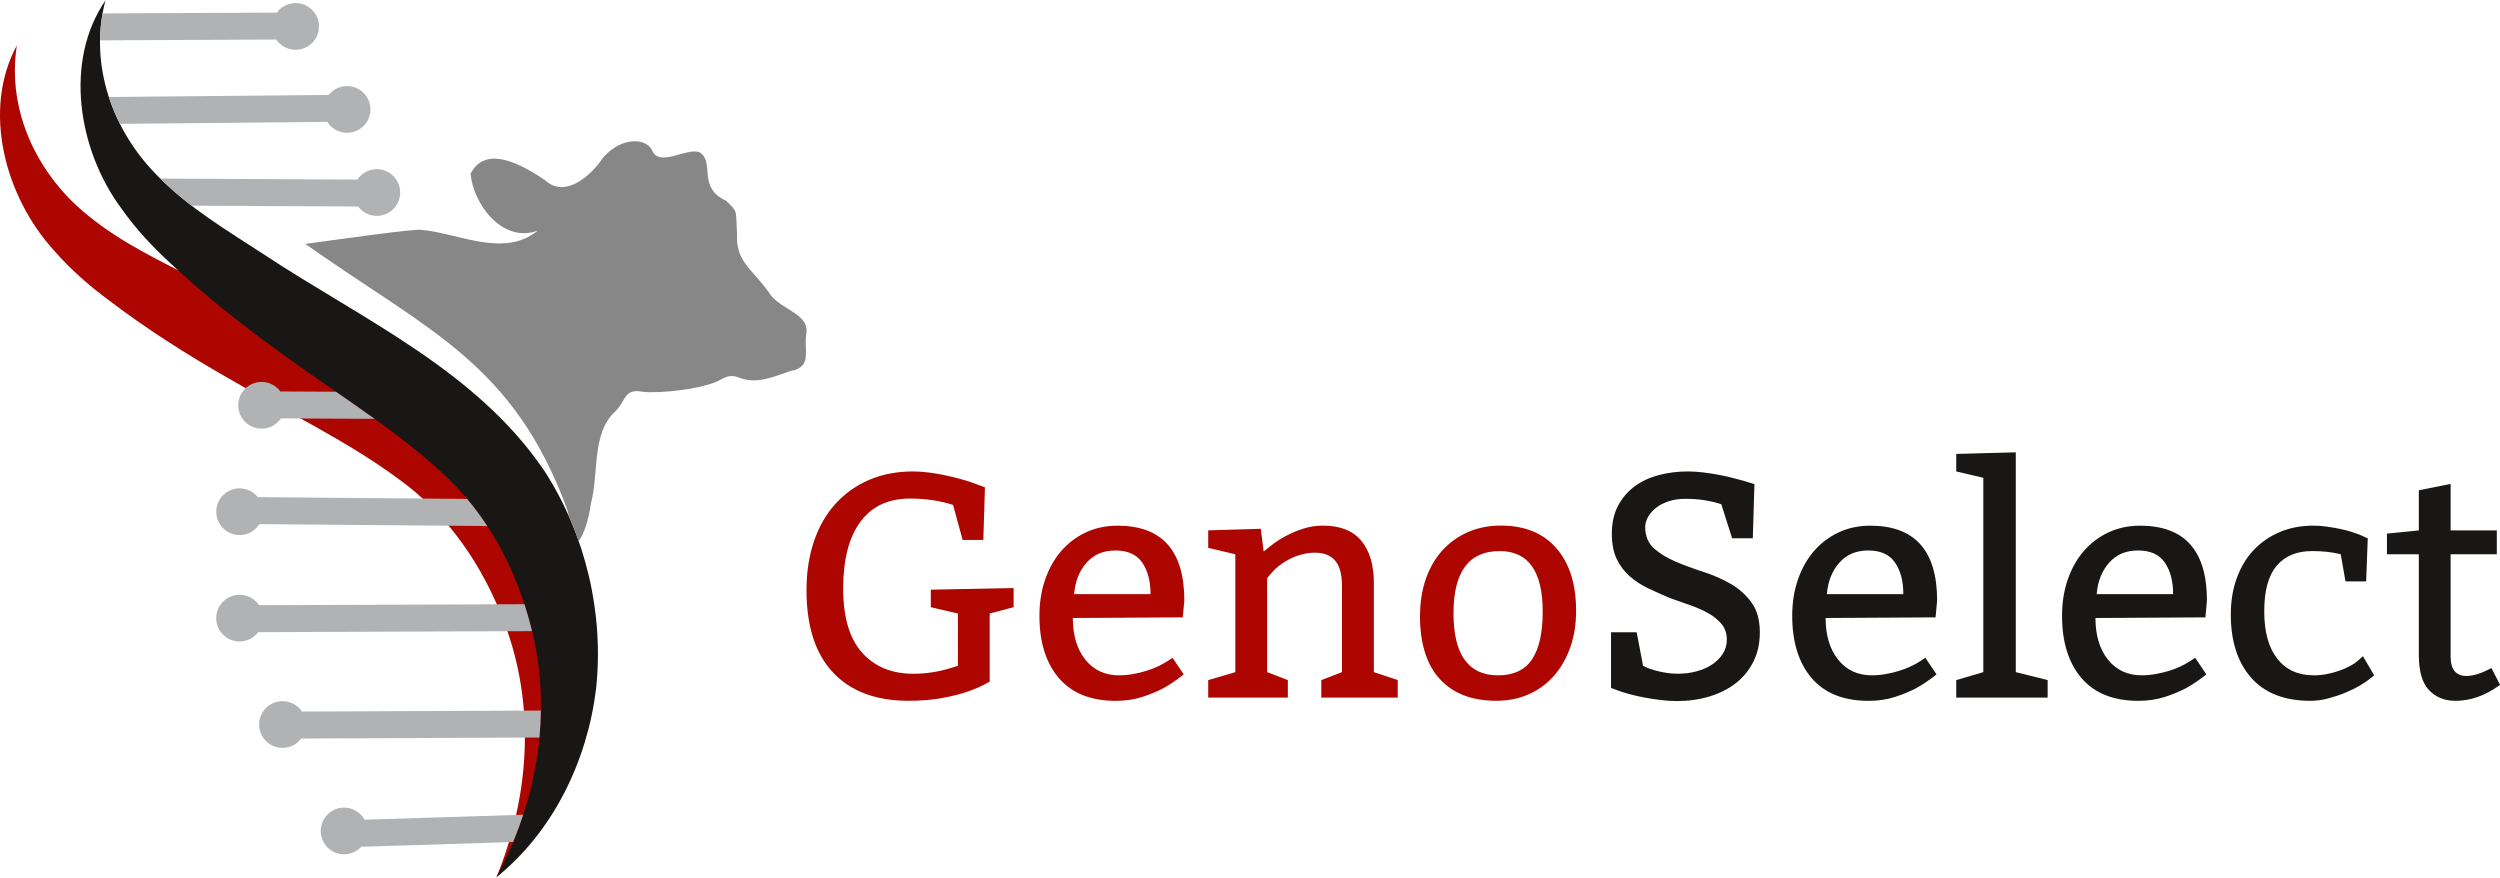 <?xml version="1.0"?>
<svg xmlns="http://www.w3.org/2000/svg" id="uuid-a38dc025-6a0c-420a-8e07-09988fde8de9" data-name="Ebene 2" viewBox="0 0 713.88 250.39" width="225" height="79"><g id="uuid-ec7198eb-c59c-437f-ae95-ad81f710a52c" data-name="Ebene 1"><g><path d="M282.61,175.06v19.47c-.06,0-.61.29-1.64.86s-2.53,1.21-4.5,1.91c-1.97.7-4.4,1.32-7.28,1.86s-6.14.82-9.78.82c-9.28,0-16.45-2.68-21.51-8.05-5.07-5.37-7.6-13.2-7.6-23.51,0-5.15.71-9.82,2.14-14.01,1.42-4.19,3.47-7.75,6.14-10.69,2.67-2.94,5.87-5.22,9.6-6.82s7.93-2.41,12.6-2.41c1.39,0,2.92.11,4.59.32s3.31.5,4.91.86c1.61.36,3.12.74,4.55,1.14s2.59.77,3.51,1.14l2.91,1.09-.46,15.01h-5.91l-2.73-10c-3.76-1.21-7.85-1.82-12.28-1.82-6.19,0-10.92,2.21-14.19,6.64s-4.91,10.77-4.91,19.01,1.79,14.3,5.37,18.33,8.46,6.05,14.65,6.05c3.7,0,7.37-.57,11.01-1.73l1.73-.54v-14.92l-7.74-1.82v-5l23.65-.46v5.46l-6.82,1.81Z" style="fill: #ad0600; stroke-width: 0px;"/><path d="M337.73,176.16l-31.38.18c0,4.97,1.2,8.95,3.59,11.92,2.39,2.97,5.59,4.45,9.6,4.45,1.33,0,2.67-.12,4.01-.36,1.33-.24,2.59-.54,3.77-.91,1.18-.36,2.26-.77,3.23-1.23.97-.46,1.79-.89,2.46-1.32l1.82-1.18,3.19,4.73c-2.06,1.64-3.96,2.92-5.69,3.87s-3.76,1.79-6.09,2.55c-2.34.76-4.87,1.14-7.6,1.14-7.15,0-12.58-2.17-16.28-6.5s-5.55-10.27-5.55-17.78c0-3.76.54-7.22,1.64-10.37,1.09-3.16,2.62-5.87,4.59-8.14,1.97-2.27,4.32-4.05,7.05-5.32,2.73-1.27,5.73-1.91,9-1.91,12.73,0,19.1,7.13,19.1,21.38l-.45,4.83ZM306.71,169.52h21.83c0-3.7-.79-6.7-2.37-9s-4.12-3.46-7.64-3.46-6.22,1.17-8.28,3.51c-2.06,2.33-3.24,5.32-3.54,8.95Z" style="fill: #ad0600; stroke-width: 0px;"/><path d="M360.02,150.87l.82,6.46c.61-.49,1.46-1.15,2.55-2,1.09-.85,2.38-1.67,3.87-2.46,1.49-.79,3.12-1.47,4.91-2.05,1.79-.57,3.66-.86,5.59-.86,4.91,0,8.57,1.44,10.96,4.32,2.39,2.88,3.59,6.9,3.59,12.05v25.47l6.82,2.27v5h-21.83v-5l5.91-2.27v-24.56c0-3.27-.64-5.69-1.91-7.23s-3.22-2.32-5.82-2.32c-1.27,0-2.53.17-3.77.5-1.24.33-2.4.77-3.46,1.32-1.06.54-2,1.14-2.82,1.77s-1.5,1.26-2.05,1.86l-1.54,1.82v26.84l5.91,2.27v5h-22.74v-5l7.74-2.27v-33.66l-7.74-1.82v-5l15.01-.46Z" style="fill: #ad0600; stroke-width: 0px;"/><path d="M405.5,175.7c0-3.88.56-7.42,1.68-10.6,1.12-3.19,2.71-5.9,4.77-8.14,2.06-2.24,4.5-3.97,7.32-5.19s5.93-1.82,9.32-1.82c6.79,0,12.07,2.16,15.83,6.46,3.76,4.31,5.64,10.28,5.64,17.92,0,3.76-.54,7.2-1.64,10.32-1.09,3.12-2.62,5.82-4.59,8.1-1.97,2.27-4.37,4.05-7.19,5.32-2.82,1.27-5.96,1.91-9.42,1.91-6.91,0-12.27-2.06-16.06-6.19-3.79-4.13-5.68-10.16-5.68-18.11ZM428.24,157.23c-8.79,0-13.19,5.91-13.19,17.74s4.24,17.74,12.73,17.74c4.42,0,7.65-1.52,9.69-4.55,2.03-3.03,3.05-7.58,3.05-13.65,0-11.52-4.1-17.28-12.28-17.28Z" style="fill: #ad0600; stroke-width: 0px;"/><path d="M467.36,180.43l1.82,9.55c1.09.61,2.57,1.14,4.45,1.59s3.73.68,5.55.68,3.58-.22,5.27-.68c1.7-.46,3.19-1.11,4.45-1.96,1.27-.85,2.29-1.86,3.05-3.05.76-1.18,1.14-2.53,1.14-4.05,0-1.76-.49-3.23-1.46-4.41s-2.23-2.21-3.77-3.09c-1.54-.88-3.29-1.65-5.23-2.32-1.94-.67-3.91-1.36-5.91-2.09-2.12-.91-4.17-1.83-6.14-2.77-1.97-.94-3.73-2.09-5.27-3.46s-2.77-3.02-3.69-4.95c-.91-1.94-1.36-4.34-1.36-7.19,0-3.03.59-5.67,1.77-7.92,1.18-2.24,2.76-4.09,4.73-5.55,1.97-1.46,4.27-2.53,6.91-3.23,2.64-.69,5.41-1.04,8.32-1.04,1.33,0,2.76.09,4.27.27,1.51.18,3,.41,4.45.68,1.46.27,2.82.57,4.09.91,1.27.33,2.37.62,3.27.86l2.91.91-.46,15.46h-5.91l-3.09-9.73c-1.7-.54-3.38-.94-5.05-1.18-1.67-.24-3.38-.36-5.14-.36s-3.35.22-4.77.68c-1.42.46-2.64,1.07-3.64,1.86s-1.77,1.67-2.32,2.64-.82,1.97-.82,3c.06,2.55.91,4.55,2.55,6s3.67,2.7,6.09,3.73,5.05,2,7.87,2.91,5.43,2.05,7.82,3.41,4.4,3.14,6,5.32c1.61,2.18,2.41,5.04,2.41,8.55,0,3.16-.61,5.94-1.82,8.37s-2.88,4.47-5,6.14c-2.12,1.67-4.64,2.94-7.55,3.82-2.91.88-6.04,1.32-9.37,1.32-1.34,0-2.77-.09-4.32-.27s-3.06-.41-4.55-.68c-1.49-.27-2.87-.57-4.14-.91-1.27-.33-2.34-.65-3.19-.96l-2.55-.91v-15.92h7.29Z" style="fill: #181716; stroke-width: 0px;"/><path d="M552.69,176.16l-31.38.18c0,4.97,1.2,8.95,3.59,11.92,2.39,2.97,5.59,4.45,9.6,4.45,1.33,0,2.67-.12,4.01-.36,1.33-.24,2.59-.54,3.77-.91,1.18-.36,2.26-.77,3.23-1.23.97-.46,1.79-.89,2.46-1.32l1.82-1.18,3.19,4.73c-2.06,1.64-3.96,2.92-5.69,3.87-1.73.94-3.76,1.79-6.09,2.55-2.34.76-4.87,1.14-7.6,1.14-7.15,0-12.58-2.17-16.28-6.5-3.7-4.34-5.55-10.27-5.55-17.78,0-3.76.54-7.22,1.64-10.37,1.09-3.16,2.62-5.87,4.59-8.14,1.97-2.27,4.32-4.05,7.05-5.32,2.73-1.27,5.73-1.91,9-1.91,12.73,0,19.1,7.13,19.1,21.38l-.45,4.83ZM521.67,169.52h21.83c0-3.7-.79-6.7-2.37-9-1.58-2.31-4.12-3.46-7.64-3.46s-6.22,1.17-8.28,3.51c-2.06,2.33-3.24,5.32-3.54,8.95Z" style="fill: #181716; stroke-width: 0px;"/><path d="M575.61,129.03v62.77l9.1,2.27v5h-26.1v-5l7.73-2.27v-55.49l-7.73-1.82v-5l17.01-.46Z" style="fill: #181716; stroke-width: 0px;"/><path d="M629.74,176.16l-31.38.18c0,4.97,1.2,8.95,3.59,11.92,2.39,2.97,5.59,4.45,9.6,4.45,1.33,0,2.67-.12,4.01-.36,1.33-.24,2.59-.54,3.77-.91,1.18-.36,2.26-.77,3.23-1.23.97-.46,1.79-.89,2.46-1.32l1.82-1.18,3.19,4.73c-2.06,1.64-3.96,2.92-5.69,3.87-1.73.94-3.76,1.79-6.09,2.55-2.34.76-4.87,1.14-7.6,1.14-7.15,0-12.58-2.17-16.28-6.5-3.7-4.34-5.55-10.27-5.55-17.78,0-3.76.54-7.22,1.64-10.37,1.09-3.16,2.62-5.87,4.59-8.14,1.97-2.27,4.32-4.05,7.05-5.32,2.73-1.27,5.73-1.91,9-1.91,12.73,0,19.1,7.13,19.1,21.38l-.45,4.83ZM598.71,169.52h21.83c0-3.7-.79-6.7-2.37-9-1.58-2.31-4.12-3.46-7.64-3.46s-6.22,1.17-8.28,3.51c-2.06,2.33-3.24,5.32-3.54,8.95Z" style="fill: #181716; stroke-width: 0px;"/><path d="M675.67,165.88h-5.91l-1.36-7.74c-2.37-.61-5.09-.91-8.19-.91-4.37,0-7.73,1.39-10.1,4.19-2.37,2.79-3.55,7.13-3.55,13.01s1.24,10.4,3.73,13.55c2.49,3.16,5.94,4.73,10.37,4.73,1.27,0,2.53-.12,3.77-.36s2.42-.56,3.55-.96,2.14-.83,3.05-1.32c.91-.49,1.64-.97,2.18-1.46l1.54-1.36,3.19,5.46-1,.82c-.72.61-1.73,1.29-3,2.05-1.27.76-2.69,1.46-4.23,2.09-1.55.64-3.19,1.18-4.91,1.64-1.73.46-3.41.68-5.05.68-7.4,0-13.04-2.2-16.92-6.59-3.88-4.4-5.82-10.42-5.82-18.06,0-3.76.56-7.2,1.68-10.32,1.12-3.12,2.71-5.79,4.77-8s4.55-3.94,7.46-5.19,6.15-1.86,9.73-1.86c1.21,0,2.46.09,3.73.27s2.52.39,3.73.64c1.21.24,2.34.53,3.37.86s1.91.65,2.64.96l2,.91-.46,12.27Z" style="fill: #181716; stroke-width: 0px;"/><path d="M699.78,138.04v13.28h13.19v6.82h-13.19v29.2c0,3.7,1.51,5.55,4.55,5.55,1.94,0,4.31-.76,7.1-2.27l2.46,4.82c-4.12,3.03-8.37,4.55-12.73,4.55-3.09,0-5.61-1.01-7.55-3.05-1.94-2.03-2.91-5.41-2.91-10.14v-28.65h-9.1v-5.91l9.1-.91v-11.46l9.09-1.82Z" style="fill: #181716; stroke-width: 0px;"/></g><g><path d="M4.81,12.85c-2.93,18.78,5.96,37.12,20.45,48.65,9.61,7.87,21.03,13.17,32.07,18.8,29.81,15.55,63.72,26.59,86.09,53.22,13.6,16.87,21.19,38.77,21.1,60.42-.38,20.72-8,41.79-22.75,56.4,9.62-23.45,11.06-49.3,2.31-72.48-6.13-16.33-16.07-31.03-30.41-41.32-15.08-11.11-32.71-19.43-48.96-28.94-11.55-6.62-22.94-13.85-33.58-21.95-5.55-4.11-11.03-8.85-15.69-14.24C1.39,56.06-5.19,31.25,4.81,12.85h0Z" style="fill: #ad0600; stroke-width: 0px;"/><path d="M30.11,0c-4.86,18.37,2.09,37.54,15.3,50.5,8.75,8.82,19.55,15.27,29.94,22.02,28.05,18.55,60.64,33.04,80.12,61.84,11.78,18.19,17.07,40.75,14.73,62.28-2.52,20.56-12.28,40.74-28.46,53.74,12-22.32,16.11-47.89,9.81-71.85-4.4-16.87-12.77-32.53-25.97-44.25-13.84-12.61-30.52-22.7-45.7-33.85-10.8-7.79-21.38-16.15-31.13-25.31-5.09-4.66-10.05-9.94-14.14-15.79C22.23,42.62,18.26,17.27,30.11,0h0Z" style="fill: #181716; stroke-width: 0px;"/><g><g><path d="M28.57,11.39l50.32-.23c1.2,1.77,3.23,2.93,5.53,2.93,3.69,0,6.67-2.99,6.67-6.67s-2.99-6.67-6.67-6.67c-2.2,0-4.15,1.07-5.37,2.72l-49.76.23c-.46,2.57-.69,5.14-.72,7.71Z" style="fill: #b1b2b3; stroke-width: 0px;"/><path d="M27.89,3.69h-.15v.3c.05-.1.1-.2.15-.3Z" style="fill: #b1b2b3; stroke-width: 0px;"/></g><path d="M34.24,35.24l59.22-.57c1.18,1.87,3.26,3.12,5.65,3.12,3.69,0,6.67-2.99,6.67-6.67s-2.99-6.67-6.67-6.67c-2.11,0-3.99.98-5.22,2.52l-62.8.6c.86,2.63,1.92,5.19,3.16,7.67Z" style="fill: #b1b2b3; stroke-width: 0px;"/><path d="M54.72,58.6l47.55.24c1.22,1.62,3.15,2.67,5.33,2.67,3.69,0,6.67-2.99,6.67-6.67s-2.99-6.67-6.67-6.67c-2.32,0-4.36,1.18-5.56,2.98l-56.27-.29c2.8,2.79,5.81,5.35,8.95,7.75Z" style="fill: #b1b2b3; stroke-width: 0px;"/></g><g><path d="M95.9,111.73l-15.84-.08c-1.21-1.64-3.16-2.72-5.37-2.72-3.69,0-6.67,2.99-6.67,6.67s2.99,6.67,6.67,6.67c2.3,0,4.32-1.16,5.53-2.93l26.74.13c-3.65-2.62-7.35-5.19-11.06-7.75Z" style="fill: #b1b2b3; stroke-width: 0px;"/><path d="M133.38,142.34l-59.75-.51c-1.23-1.53-3.11-2.51-5.21-2.51-3.69,0-6.67,2.99-6.67,6.67s2.99,6.67,6.67,6.67c2.38,0,4.46-1.25,5.65-3.13l65.08.56c-1.77-2.68-3.68-5.27-5.77-7.75Z" style="fill: #b1b2b3; stroke-width: 0px;"/><path d="M151.54,178.54c-.54-2.07-1.14-4.12-1.8-6.14l-75.77.29c-1.19-1.8-3.24-2.98-5.56-2.98-3.69,0-6.67,2.99-6.67,6.67s2.99,6.67,6.67,6.67c2.18,0,4.1-1.05,5.32-2.66l78.19-.3c-.12-.52-.24-1.04-.38-1.56Z" style="fill: #b1b2b3; stroke-width: 0px;"/><path d="M154.46,202.77l-68.23.29c-1.19-1.79-3.24-2.97-5.56-2.97-3.69,0-6.67,2.99-6.67,6.67s2.99,6.67,6.67,6.67c2.18,0,4.12-1.05,5.33-2.67l68.04-.29c.24-2.56.37-5.13.41-7.7Z" style="fill: #b1b2b3; stroke-width: 0px;"/><path d="M149.41,232.52l-45.3,1.42c-1.14-2.06-3.33-3.46-5.85-3.46-3.69,0-6.67,2.99-6.67,6.67s2.99,6.67,6.67,6.67c1.94,0,3.68-.83,4.9-2.15l43.36-1.36c1.07-2.56,2.03-5.16,2.89-7.79Z" style="fill: #b1b2b3; stroke-width: 0px;"/></g><path d="M219.33,83.04c-4.99-6.77-9.24-8.53-8.88-16.59-.37-6.95.25-5.94-3.09-9.25-8.33-3.76-3.16-10.93-7.53-13.82-3.76-1.56-11.7,4.61-13.72-.8-.67-1.05-1.4-1.59-2.79-2.1-4.53-1.27-9.67,1.91-12.15,5.86-2.43,3.18-9.56,10.34-15.39,5.09-9.39-6.44-17.62-9.18-21.4-1.99.6,8.16,8.78,20.07,19.16,16.29-9.66,7.92-22.73.65-33.25-.22-1.17-.44-22.78,2.6-33.11,4.01,35.14,24.88,59.42,33.86,74.88,76.08l.35,1.58c1.05,2.36,2,4.76,2.85,7.2,1.52-2.21,2.74-5.58,3.52-10.96,2.2-8.04.18-19.58,6.59-25.75,3.59-3.28,2.54-6.94,8.14-5.94,4.27.6,17.69-.7,22.4-3.52,2.12-1.15,3.25-1.24,5.32-.45,4.8,1.89,9.84-.35,14.47-1.94,6.42-1.09,3.75-6,4.54-10.58,1.06-6.1-8.03-6.89-10.88-12.19Z" style="fill: #868786; stroke-width: 0px;"/></g></g></svg>
